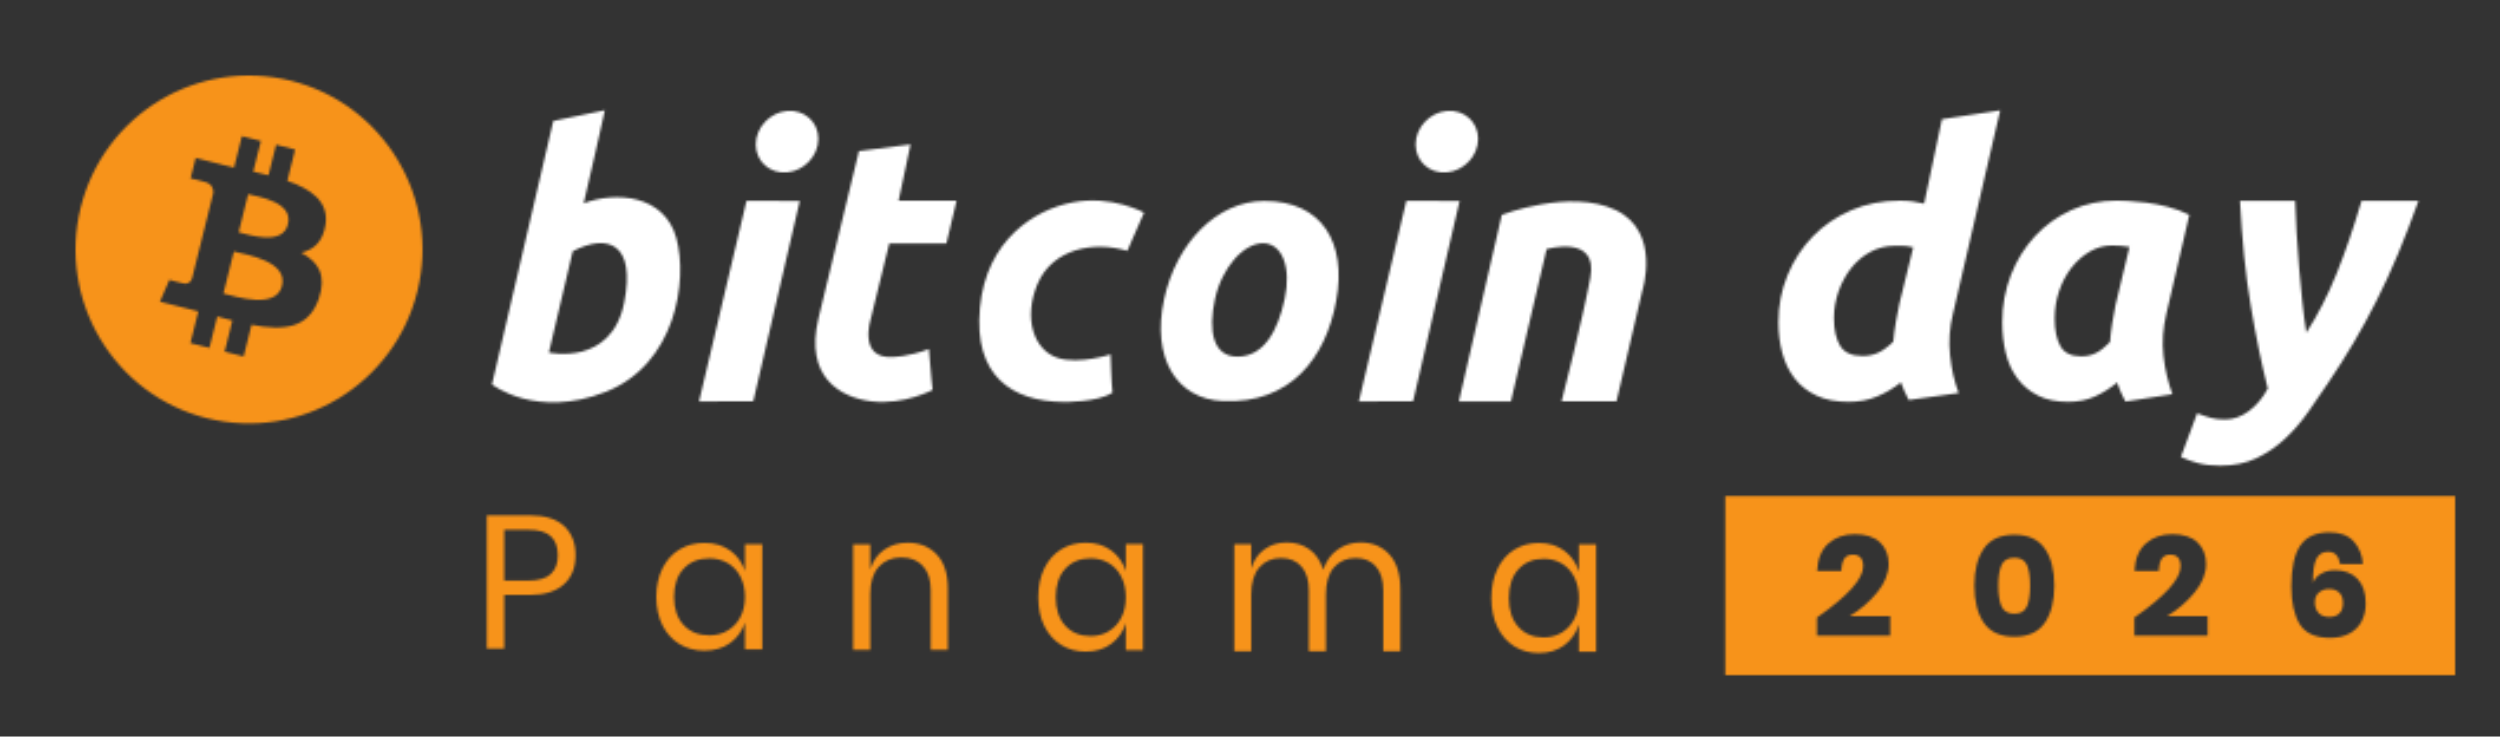 <svg width="1059" height="312" viewBox="0 0 1059 312" fill="none" xmlns="http://www.w3.org/2000/svg">
<rect x="0" y="0" width="1059" height="312" fill="#333333" stroke="none"/>
<mask id="mask0_227_29" style="mask-type:alpha" maskUnits="userSpaceOnUse" x="0" y="0" width="1072" height="318">
<path d="M238.956 222.839C235.723 219.822 230.849 218.316 224.334 218.316H206.242V274.764H213.593V252.025H224.334C230.637 252.025 235.451 250.543 238.793 247.581C242.129 244.619 243.8 240.497 243.8 235.21C243.8 229.923 242.183 225.856 238.956 222.839ZM233.343 243.138C231.376 245.007 228.161 245.942 223.692 245.942H213.593V224.405H223.692C228.161 224.405 231.376 225.327 233.343 227.167C235.311 229.006 236.292 231.689 236.292 235.21C236.292 238.731 235.311 241.268 233.343 243.138ZM286.486 100.802C281.461 82.5 260.838 80.921 247.245 86.124C248.045 83.319 256.225 46.697 256.225 46.697L234.373 51.244L208.404 162.846C208.404 162.846 227.022 177.585 256.558 166.003C286.087 154.426 291.512 119.103 286.486 100.802ZM264.38 128.288C258.955 155.307 232.508 149.34 232.508 149.34L242.619 106.417C257.357 98.817 269.466 102.847 264.38 128.288ZM99.066 106.544L94.64 124.342C100.108 125.702 116.97 131.129 119.459 121.088C122.062 110.617 104.534 107.91 99.066 106.544ZM854.529 160.266C856.782 163.301 859.682 165.723 863.236 167.526C866.784 169.329 871.065 170.227 876.072 170.227C880.274 170.227 884.077 169.456 887.48 167.909C890.882 166.367 893.983 164.412 896.786 162.039C897.289 163.483 897.785 164.77 898.287 165.899C898.79 167.034 899.71 168.874 900.31 170.106L920.236 166.98C918.535 162.348 917.051 156.612 916.452 150.687C915.852 144.769 916.252 138.874 917.651 133.004L927.405 90.998C924.499 89.559 921.447 88.424 918.25 87.599C915.047 86.773 911.996 86.184 909.095 85.82C906.189 85.462 903.616 85.231 901.363 85.128C899.111 85.025 897.537 84.976 896.635 84.976C889.732 84.976 883.326 86.318 877.423 88.989C871.519 91.666 866.391 95.344 862.037 100.031C857.684 104.717 854.281 110.198 851.829 116.475C849.377 122.758 848.154 129.447 848.154 136.549C848.154 141.181 848.656 145.533 849.655 149.601C850.654 153.668 852.283 157.219 854.536 160.254L854.529 160.266ZM872.246 123.28C873.493 119.571 875.219 116.305 877.423 113.476C879.621 110.648 882.2 108.353 885.155 106.605C888.103 104.856 891.282 103.982 894.685 103.982C896.186 103.982 897.464 104.037 898.512 104.134C899.565 104.237 900.74 104.395 902.041 104.595L896.187 128.992C895.684 131.359 895.212 133.957 894.758 136.792C894.309 139.627 893.982 142.328 893.783 144.902C891.682 147.063 889.702 148.611 887.855 149.534C886.002 150.463 883.926 150.924 881.625 150.924C877.32 150.924 874.371 149.485 872.767 146.602C871.162 143.718 870.363 139.809 870.363 134.868C870.363 130.856 870.986 126.995 872.24 123.286L872.246 123.28ZM760.25 160.351C762.636 163.411 765.712 165.82 769.478 167.581C773.244 169.341 777.779 170.227 783.083 170.227C787.539 170.227 791.596 169.45 795.253 167.896C798.91 166.342 802.228 164.376 805.201 161.984C805.728 163.435 806.261 164.734 806.793 165.869C807.32 167.01 807.908 168.2 808.543 169.444L829.705 166.488C827.9 161.82 826.683 156.509 826.048 150.548C825.412 144.587 825.836 138.65 827.319 132.743L847.276 46.752L822.615 50.485L815.07 86.245C813.369 85.832 811.704 85.523 810.057 85.31C808.41 85.104 806.636 85.001 804.729 85.001C797.306 85.001 790.458 86.348 784.203 89.043C777.942 91.739 772.529 95.417 767.97 100.085C763.405 104.753 759.826 110.223 757.229 116.493C754.631 122.77 753.33 129.429 753.33 136.477C753.33 141.145 753.887 145.521 755.001 149.619C756.115 153.716 757.865 157.292 760.25 160.351ZM778.79 123.492C780.062 119.814 781.836 116.524 784.118 113.616C786.401 110.714 789.132 108.408 792.31 106.696C795.495 104.984 798.94 104.128 802.652 104.128H805.516C806.255 104.128 806.866 104.152 807.344 104.207C807.823 104.262 808.301 104.341 808.779 104.438C809.258 104.541 809.815 104.644 810.451 104.747L804.565 128.695C804.032 131.08 803.53 133.696 803.052 136.549C802.573 139.402 802.228 142.122 802.016 144.714C799.788 146.893 797.663 148.447 795.653 149.382C793.636 150.317 791.408 150.784 788.968 150.784C784.403 150.784 781.248 149.358 779.498 146.505C777.749 143.652 776.871 139.742 776.871 134.765C776.871 130.928 777.506 127.171 778.778 123.492H778.79ZM612.895 73.012C620.178 72.374 626.13 66.001 626.13 58.813C626.13 51.626 620.233 46.357 612.895 46.995C605.611 47.632 599.659 54.006 599.659 61.193C599.659 68.38 605.556 73.649 612.895 73.012ZM105.109 82.257L101.095 98.398C105.648 99.533 119.683 104.177 121.953 95.041C124.321 85.516 109.662 83.392 105.109 82.257ZM123.255 34.204C83.887 24.364 44.01 48.391 34.201 87.866C24.38 127.341 48.345 167.32 87.701 177.16C127.082 187.006 166.959 162.979 176.773 123.504C186.588 84.029 162.629 44.038 123.255 34.198V34.204ZM137.877 95.186C136.818 102.362 132.852 105.84 127.584 107.054C134.82 110.83 138.501 116.621 134.995 126.661C130.642 139.129 120.306 140.179 106.55 137.575L103.214 150.985L95.149 148.969L98.443 135.742C96.354 135.22 94.216 134.668 92.018 134.073L88.713 147.361L80.66 145.345L83.996 131.912C82.113 131.426 80.2 130.916 78.244 130.425L67.751 127.802L71.753 118.551C71.753 118.551 77.693 120.135 77.614 120.02C79.897 120.585 80.908 119.091 81.308 118.102L86.581 96.904C86.878 96.977 87.162 97.05 87.435 97.117C87.114 96.989 86.823 96.904 86.599 96.85L90.359 81.716C90.456 79.999 89.869 77.832 86.599 77.012C86.727 76.927 80.744 75.555 80.744 75.555L82.888 66.923L94.01 69.71V69.752C95.675 70.171 97.395 70.565 99.151 70.966L102.457 57.69L110.516 59.706L107.277 72.72C109.438 73.212 111.618 73.716 113.737 74.244L116.952 61.314L125.017 63.33L121.717 76.611C131.901 80.126 139.343 85.401 137.884 95.205L137.877 95.186ZM931.31 196.226C933.853 196.906 936.911 197.252 940.471 197.252C946.272 197.252 951.388 196.202 955.82 194.096C960.246 191.989 964.267 189.258 967.887 185.889C971.502 182.52 974.784 178.732 977.739 174.525C980.687 170.318 983.539 166.16 986.288 162.063C990.054 156.49 993.62 150.857 996.975 145.181C1000.34 139.5 1003.59 133.533 1006.75 127.274C1009.9 121.016 1012.93 114.417 1015.84 107.473C1018.74 100.528 1021.61 93.062 1024.46 85.067H1000.34C997.078 96.219 993.59 106.423 989.872 115.68C986.155 124.937 981.856 133.35 976.97 140.926C976.358 137.138 975.801 132.877 975.292 128.148C974.784 123.413 974.324 118.551 973.918 113.555C973.512 108.559 973.155 103.588 972.846 98.647C972.544 93.705 972.338 89.177 972.235 85.079H948.869C949.681 101.487 951.182 116.22 953.374 129.259C955.56 142.304 957.982 154.087 960.628 164.6C958.49 168.595 955.814 171.781 952.611 174.149C949.402 176.516 946.017 177.7 942.457 177.7C940.114 177.7 938.128 177.463 936.499 176.99C934.871 176.516 932.739 175.915 930.705 175.078L923.833 193.537C926.073 194.691 928.761 195.553 931.304 196.239L931.31 196.226ZM668.847 242.173C667.678 238.476 665.614 235.519 662.665 233.31C659.71 231.1 656.108 229.995 651.857 229.995C647.976 229.995 644.519 230.936 641.485 232.812C638.452 234.688 636.072 237.395 634.347 240.928C632.615 244.461 631.755 248.601 631.755 253.348C631.755 258.095 632.621 262.223 634.347 265.731C636.072 269.24 638.458 271.929 641.485 273.805C644.519 275.68 647.976 276.621 651.857 276.621C656.114 276.621 659.716 275.517 662.665 273.307C665.62 271.097 667.678 268.147 668.847 264.444V276.039H676.107V230.572H668.847V242.166V242.173ZM666.928 262.089C665.65 264.602 663.882 266.551 661.624 267.929C659.365 269.307 656.798 269.999 653.928 269.999C649.459 269.999 645.881 268.524 643.199 265.567C640.51 262.617 639.172 258.544 639.172 253.354C639.172 248.164 640.517 244.091 643.199 241.141C645.881 238.19 649.459 236.709 653.928 236.709C656.798 236.709 659.365 237.389 661.624 238.737C663.882 240.09 665.65 242.039 666.928 244.576C668.205 247.114 668.841 250.04 668.841 253.354C668.841 256.668 668.205 259.582 666.928 262.089ZM595.729 85.037L575.609 170.07L598.593 169.966L618.277 85.14L595.729 85.037ZM684.462 88.995C665.141 79.744 636.163 91.01 636.163 91.01L617.969 170.07H640.014L655.139 105.536C655.139 105.536 677.184 99.072 673.661 117.634C670.197 136.197 661.484 169.991 661.484 169.991H684.753L695.658 123.274C695.658 123.274 703.783 98.307 684.462 88.995ZM576.281 229.789C572.691 229.789 569.469 230.797 566.618 232.806C563.766 234.815 561.731 237.668 560.521 241.353C559.358 237.553 557.42 234.676 554.702 232.721C551.983 230.766 548.774 229.789 545.081 229.789C541.387 229.789 538.414 230.742 535.696 232.636C532.977 234.536 531.088 237.274 530.035 240.855V230.53H522.829V275.869H530.035V251.836C530.035 246.774 531.185 242.931 533.48 240.315C535.775 237.699 538.85 236.394 542.707 236.394C546.298 236.394 549.15 237.577 551.263 239.945C553.376 242.312 554.429 245.724 554.429 250.185V275.869H561.641V251.836C561.641 246.774 562.791 242.931 565.086 240.315C567.387 237.699 570.432 236.394 574.235 236.394C578.037 236.394 580.744 237.577 582.826 239.945C584.909 242.312 585.957 245.724 585.957 250.185V275.869H593.168V249.524C593.168 243.138 591.624 238.251 588.536 234.864C585.448 231.477 581.367 229.783 576.299 229.783L576.281 229.789ZM315.562 241.887C314.375 238.269 312.292 235.374 309.307 233.213C306.322 231.052 302.677 229.971 298.372 229.971C294.442 229.971 290.943 230.888 287.879 232.727C284.809 234.566 282.406 237.213 280.656 240.673C278.906 244.133 278.034 248.188 278.034 252.832C278.034 257.476 278.906 261.518 280.656 264.954C282.406 268.39 284.815 271.025 287.879 272.858C290.949 274.697 294.442 275.614 298.372 275.614C302.677 275.614 306.322 274.533 309.307 272.372C312.292 270.211 314.381 267.322 315.562 263.698V275.049H322.906V230.542H315.562V241.893V241.887ZM313.624 261.385C312.334 263.843 310.542 265.75 308.253 267.103C305.965 268.457 303.367 269.131 300.467 269.131C295.944 269.131 292.329 267.686 289.611 264.79C286.892 261.901 285.536 257.913 285.536 252.832C285.536 247.751 286.892 243.763 289.611 240.873C292.329 237.984 295.95 236.533 300.467 236.533C303.373 236.533 305.971 237.195 308.253 238.518C310.542 239.841 312.328 241.748 313.624 244.236C314.914 246.725 315.562 249.584 315.562 252.832C315.562 256.08 314.914 258.927 313.624 261.385ZM853.276 236.266C850.588 236.266 848.777 237.286 847.857 239.332C846.931 241.377 846.47 244.285 846.47 248.055C846.47 251.824 846.931 254.805 847.857 256.869C848.777 258.933 850.588 259.965 853.276 259.965C855.964 259.965 857.702 258.933 858.604 256.869C859.506 254.805 859.961 251.867 859.961 248.055C859.961 244.242 859.506 241.329 858.604 239.301C857.702 237.28 855.922 236.266 853.276 236.266ZM986.651 249.499C984.926 249.499 983.478 249.991 982.316 250.974C981.153 251.958 980.572 253.348 980.572 255.157C980.572 256.966 981.093 258.496 982.14 259.637C983.182 260.778 984.708 261.349 986.718 261.349C988.522 261.349 989.939 260.845 990.962 259.843C991.986 258.842 992.5 257.379 992.5 255.454C992.5 253.53 991.979 252.055 990.932 251.035C989.885 250.015 988.462 249.499 986.657 249.499H986.651ZM730.818 210.158V286H1040V210.158H730.818ZM800.696 269.288H769.659V261.591C782.713 252.486 789.241 245.25 789.241 239.878C789.241 236.588 787.781 234.949 784.869 234.949C783.228 234.949 782.023 235.513 781.266 236.63C780.51 237.753 780.086 239.495 780.007 241.863H769.726C769.974 236.691 771.573 232.8 774.527 230.196C777.482 227.592 781.218 226.287 785.735 226.287C790.252 226.287 794.018 227.452 796.416 229.777C798.819 232.102 800.018 235.131 800.018 238.858C800.018 242.986 798.395 247.029 795.156 250.98C791.911 254.932 788.036 258.271 783.519 260.996H800.696V269.295V269.288ZM866.137 263.874C863.424 267.765 859.137 269.707 853.276 269.707C847.415 269.707 843.074 267.765 840.385 263.874C837.697 259.983 836.347 254.714 836.347 248.055C836.347 241.396 837.691 236.193 840.385 232.326C843.074 228.46 847.373 226.523 853.276 226.523C859.18 226.523 863.424 228.46 866.137 232.326C868.849 236.199 870.199 241.438 870.199 248.055C870.199 254.671 868.843 259.983 866.137 263.874ZM935.161 269.288H904.124V261.591C917.178 252.486 923.706 245.25 923.706 239.878C923.706 236.588 922.246 234.949 919.334 234.949C917.693 234.949 916.488 235.513 915.731 236.63C914.974 237.753 914.551 239.495 914.472 241.863H904.191C904.439 236.691 906.038 232.8 908.992 230.196C911.947 227.592 915.683 226.287 920.2 226.287C924.717 226.287 928.483 227.452 930.88 229.777C933.284 232.102 934.483 235.131 934.483 238.858C934.483 242.986 932.86 247.029 929.621 250.98C926.376 254.932 922.501 258.271 917.984 260.996H935.161V269.295V269.288ZM1000.38 263.212C999.221 265.416 997.501 267.134 995.231 268.354C992.96 269.58 990.242 270.187 987.069 270.187C980.845 270.187 976.546 268.263 974.178 264.414C971.811 260.565 970.624 255.23 970.624 248.413C970.624 240.552 971.89 234.767 974.42 231.058C976.951 227.349 981.069 225.491 986.766 225.491C991.265 225.491 994.674 226.766 997.005 229.31C999.33 231.859 1000.64 235.076 1000.92 238.961H991.283C991.005 237.237 990.448 235.932 989.624 235.052C988.801 234.172 987.626 233.729 986.1 233.729C983.769 233.729 982.116 234.803 981.129 236.946C980.142 239.095 979.694 242.391 979.773 246.841C980.457 245.196 981.632 243.903 983.297 242.962C984.962 242.021 986.899 241.547 989.109 241.547C993.124 241.547 996.297 242.761 998.628 245.189C1000.96 247.618 1002.12 251.096 1002.12 255.624C1002.12 258.471 1001.54 260.996 1000.37 263.206L1000.38 263.212ZM333.399 46.995C326.115 47.632 320.163 54.006 320.163 61.193C320.163 68.38 326.061 73.649 333.399 73.012C340.683 72.374 346.635 66.001 346.635 58.813C346.635 51.626 340.737 46.357 333.399 46.995ZM566.037 127.31C570.547 102.738 559.982 85.14 535.599 85.14C515.558 85.14 498.314 102.799 493.119 126.722C487.754 151.41 498.144 169.068 518.131 169.9C546.455 171.083 561.586 151.883 566.037 127.317V127.31ZM544.173 126.722C541.26 140.131 535.435 151.057 524.131 151.057C513.85 151.057 511.743 140.192 514.655 126.722C517.568 113.312 526.819 103.035 534.981 103.035C543.143 103.035 547.085 113.252 544.173 126.722ZM296.108 170.07L319.092 169.966L338.776 85.14L316.228 85.037L296.108 170.07ZM384.447 229.892C380.723 229.892 377.442 230.87 374.596 232.818C371.75 234.767 369.77 237.559 368.65 241.189V230.621H361.39V275.25H368.65V251.594C368.65 246.555 369.849 242.719 372.241 240.09C374.632 237.462 377.823 236.151 381.813 236.151C385.803 236.151 388.673 237.347 390.907 239.726C393.142 242.112 394.256 245.523 394.256 249.967V275.25H401.515V249.317C401.515 243.028 399.947 238.221 396.811 234.888C393.675 231.556 389.551 229.886 384.447 229.886V229.892ZM454.21 85.759C438.286 88.837 417.827 101.56 415.096 130.37C412.366 159.18 428.58 170.1 450.668 170.276C450.668 170.276 464.794 170.507 471.243 166.324C470.837 163.186 470.431 150.117 470.431 150.117C470.431 150.117 457.413 154.414 448.289 151.683C437.887 148.544 433.291 134.722 439.57 120.087C445.903 105.451 463.28 101.906 477.521 106.265L484.612 90.057C484.612 90.118 471.012 82.451 454.216 85.759H454.21ZM385.694 61.169L363.836 64.016C363.836 64.016 352.532 110.356 346.683 134.947C340.834 159.538 355.632 168.37 369.286 170.027C382.939 171.63 395.043 165.171 395.043 165.171C395.043 165.171 394.238 158.299 393.493 147.871C384.483 151.191 378.465 151.191 378.465 151.191C363.207 152.375 368.886 134.953 368.886 134.953L376.691 103.133H400.898L405.203 85.001H380.651L385.7 61.181L385.694 61.169ZM476.904 241.936C475.735 238.281 473.67 235.356 470.722 233.17C467.767 230.985 464.165 229.892 459.914 229.892C456.033 229.892 452.576 230.821 449.542 232.679C446.509 234.536 444.129 237.213 442.404 240.703C440.672 244.2 439.812 248.291 439.812 252.99C439.812 257.688 440.678 261.767 442.404 265.234C444.129 268.7 446.515 271.365 449.542 273.216C452.576 275.073 456.033 276.002 459.914 276.002C464.171 276.002 467.773 274.91 470.722 272.724C473.677 270.539 475.735 267.619 476.904 263.959V275.426H484.163V230.463H476.904V241.93V241.936ZM474.99 261.628C473.713 264.111 471.945 266.035 469.686 267.401C467.428 268.766 464.861 269.446 461.991 269.446C457.522 269.446 453.944 267.983 451.262 265.064C448.573 262.144 447.235 258.119 447.235 252.984C447.235 247.848 448.579 243.824 451.262 240.904C453.944 237.984 457.522 236.521 461.991 236.521C464.861 236.521 467.428 237.189 469.686 238.53C471.945 239.872 473.713 241.796 474.99 244.303C476.268 246.816 476.904 249.706 476.904 252.984C476.904 256.262 476.268 259.139 474.99 261.622V261.628Z" fill="url(#paint0_linear_227_29)"/>
</mask>
<g mask="url(#mask0_227_29)">
<rect x="197" y="29" width="843" height="179" fill="white"/>
<rect width="901" height="114" transform="matrix(1 0 0 -1 158 312)" fill="#F7931A"/>
<rect width="181" height="174" transform="matrix(-1 0 0 1 203 26)" fill="#F7931A"/>
</g>
<defs>
<linearGradient id="paint0_linear_227_29" x1="31.997" y1="158.997" x2="1040" y2="158.997" gradientUnits="userSpaceOnUse">
<stop stop-color="#F9AA4B"/>
<stop offset="1" stop-color="#F7931A"/>
</linearGradient>
</defs>
</svg>
